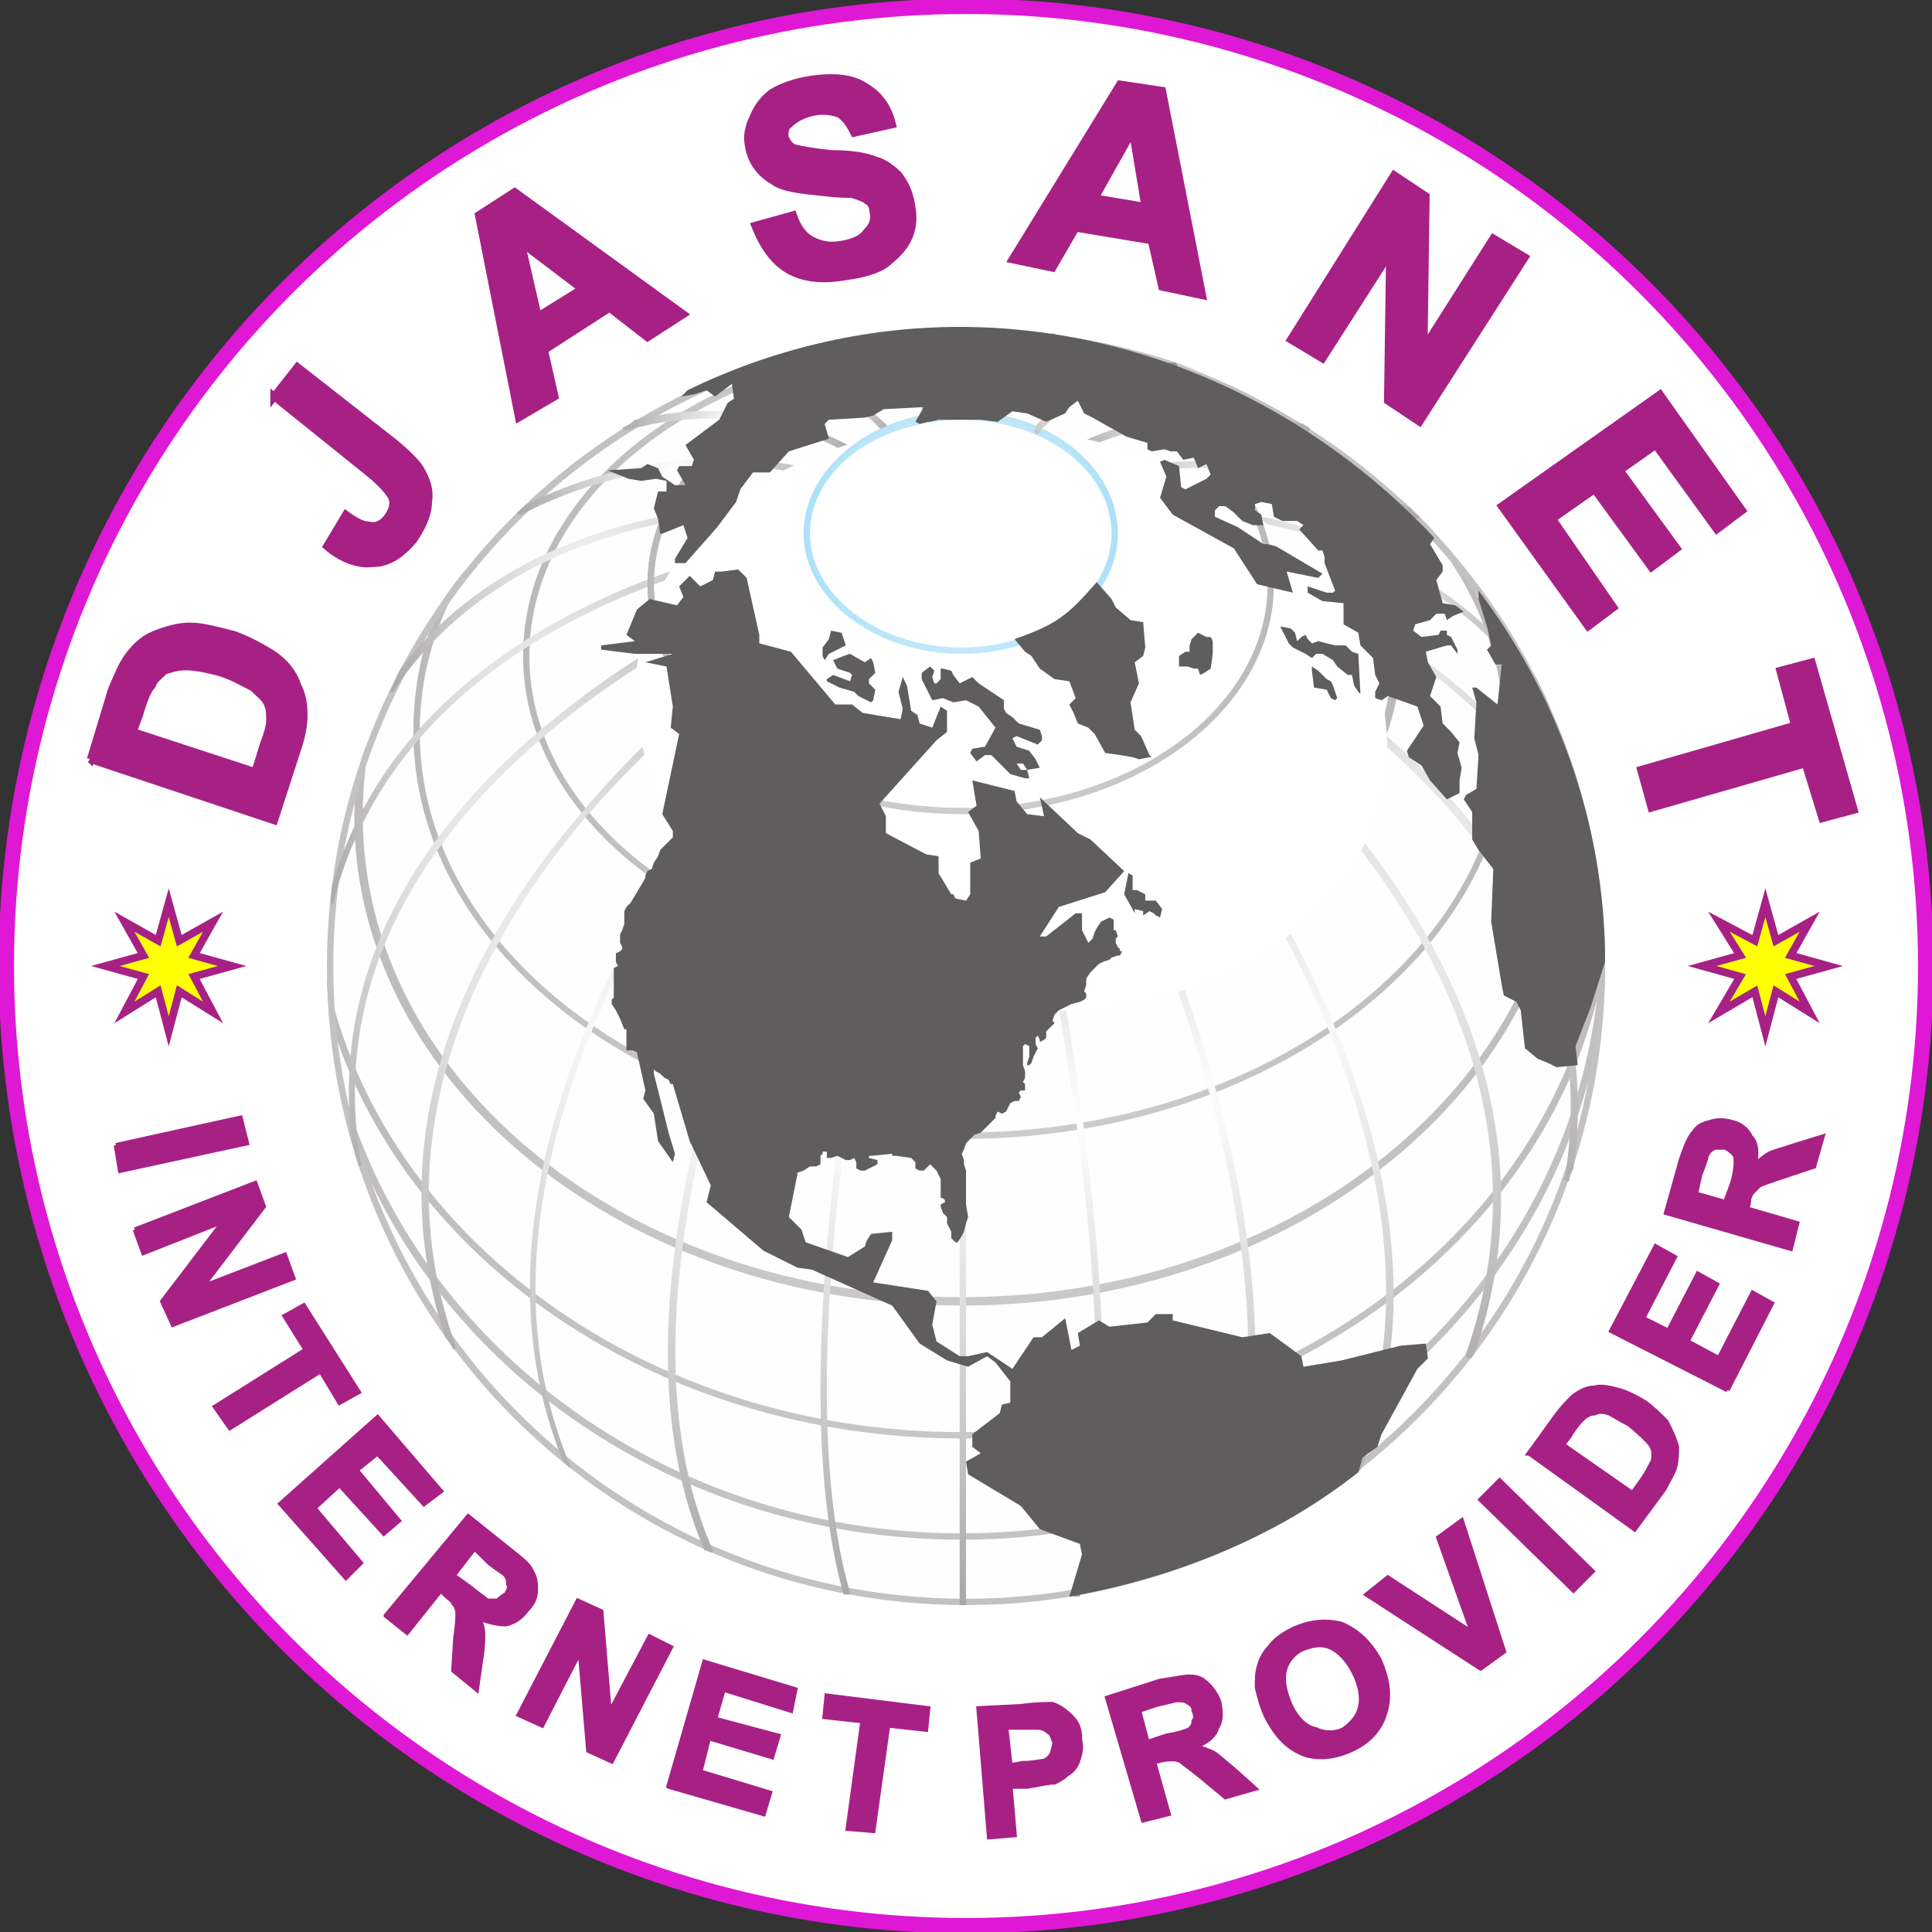 <?xml version="1.0" encoding="UTF-8"?>
<!DOCTYPE svg PUBLIC "-//W3C//DTD SVG 1.1//EN" "http://www.w3.org/Graphics/SVG/1.1/DTD/svg11.dtd">
<!-- Creator: CorelDRAW X7 -->
<svg xmlns="http://www.w3.org/2000/svg" xml:space="preserve" width="30mm" height="30mm" version="1.1" style="shape-rendering:geometricPrecision; text-rendering:geometricPrecision; image-rendering:optimizeQuality; fill-rule:evenodd; clip-rule:evenodd"
viewBox="0 0 916 916"
 xmlns:xlink="http://www.w3.org/1999/xlink">
 <rect x="0" y="0" width="916" height="916" fill="#333333" stroke="none"/>
 <defs>
  <style type="text/css">
   <![CDATA[
    .str2 {stroke:#A72185;stroke-width:2.182}
    .str0 {stroke:#DE18D4;stroke-width:7.273}
    .str3 {stroke:#A72185;stroke-width:3.636}
    .str4 {stroke:#A72185;stroke-width:3.636}
    .str1 {stroke:#A72185;stroke-width:3.636}
    .fil4 {fill:none}
    .fil2 {fill:none;fill-rule:nonzero}
    .fil42 {fill:#5F5D5D}
    .fil5 {fill:#FEFEFE}
    .fil43 {fill:yellow}
    .fil0 {fill:white}
    .fil3 {fill:#A72185;fill-rule:nonzero}
    .fil1 {fill:#A72185;fill-rule:nonzero}
    .fil7 {fill:url(#id0)}
    .fil14 {fill:url(#id1)}
    .fil6 {fill:url(#id2)}
    .fil11 {fill:url(#id3)}
    .fil10 {fill:url(#id4)}
    .fil38 {fill:url(#id5)}
    .fil12 {fill:url(#id6)}
    .fil13 {fill:url(#id7)}
    .fil37 {fill:url(#id8)}
    .fil40 {fill:url(#id9)}
    .fil33 {fill:url(#id10)}
    .fil23 {fill:url(#id11)}
    .fil32 {fill:url(#id12)}
    .fil25 {fill:url(#id13)}
    .fil36 {fill:url(#id14)}
    .fil9 {fill:url(#id15)}
    .fil8 {fill:url(#id16)}
    .fil34 {fill:url(#id17)}
    .fil35 {fill:url(#id18)}
    .fil22 {fill:url(#id19)}
    .fil24 {fill:url(#id20)}
    .fil21 {fill:url(#id21)}
    .fil39 {fill:url(#id22)}
    .fil26 {fill:url(#id23)}
    .fil20 {fill:url(#id24)}
    .fil18 {fill:url(#id25)}
    .fil27 {fill:url(#id26)}
    .fil15 {fill:url(#id27)}
    .fil28 {fill:url(#id28)}
    .fil41 {fill:url(#id29)}
    .fil29 {fill:url(#id30)}
    .fil16 {fill:url(#id31)}
    .fil19 {fill:url(#id32)}
    .fil31 {fill:url(#id33)}
    .fil30 {fill:url(#id34)}
    .fil17 {fill:url(#id35)}
   ]]>
  </style>
  <radialGradient id="id0" gradientUnits="userSpaceOnUse" gradientTransform="matrix(-0.615 1.079 -1.078 -0.615 1035 -44)" cx="455.67" cy="277.055" r="357.326" fx="455.67" fy="277.055">
   <stop offset="0" style="stop-opacity:1; stop-color:white"/>
   <stop offset="1" style="stop-opacity:1; stop-color:#332C2B"/>
  </radialGradient>
  <radialGradient id="id1" gradientUnits="userSpaceOnUse" gradientTransform="matrix(-0.624 1.095 -1.095 -0.625 1017 -88)" xlink:href="#id0" cx="455.677" cy="252.618" r="179.19" fx="455.677" fy="252.618">
  </radialGradient>
  <radialGradient id="id2" gradientUnits="userSpaceOnUse" gradientTransform="matrix(-0.624 1.095 -1.095 -0.625 1017 -88)" cx="455.677" cy="252.618" r="179.19" fx="455.677" fy="252.618">
   <stop offset="0" style="stop-opacity:1; stop-color:white"/>
   <stop offset="1" style="stop-opacity:1; stop-color:#00A2E9"/>
  </radialGradient>
  <radialGradient id="id3" gradientUnits="userSpaceOnUse" gradientTransform="matrix(-0.657 1.151 -1.151 -0.657 1241 167)" xlink:href="#id0" cx="458.07" cy="418.884" r="727.692" fx="458.07" fy="418.884">
  </radialGradient>
  <radialGradient id="id4" gradientUnits="userSpaceOnUse" gradientTransform="matrix(-0.637 1.116 -1.116 -0.637 1178 125)" xlink:href="#id0" cx="455.67" cy="387.072" r="690.105" fx="455.67" fy="387.072">
  </radialGradient>
  <radialGradient id="id5" gradientUnits="userSpaceOnUse" gradientTransform="matrix(-0.652 1.143 -1.142 -0.652 1006 -213)" xlink:href="#id0" cx="472.063" cy="197.743" r="4.873" fx="472.063" fy="197.743">
  </radialGradient>
  <radialGradient id="id6" gradientUnits="userSpaceOnUse" gradientTransform="matrix(-0.684 1.2 -1.2 -0.685 1305 195)" xlink:href="#id0" cx="459.256" cy="442.899" r="724.906" fx="459.256" fy="442.899">
  </radialGradient>
  <radialGradient id="id7" gradientUnits="userSpaceOnUse" gradientTransform="matrix(-0.701 1.229 -1.228 -0.701 1342 217)" xlink:href="#id0" cx="458.048" cy="458.405" r="727.852" fx="458.048" fy="458.405">
  </radialGradient>
  <radialGradient id="id8" gradientUnits="userSpaceOnUse" gradientTransform="matrix(-0.628 1.1 -1.1 -0.628 988 -244)" xlink:href="#id0" cx="486.325" cy="178.514" r="48.394" fx="486.325" fy="178.514">
  </radialGradient>
  <radialGradient id="id9" gradientUnits="userSpaceOnUse" gradientTransform="matrix(-0.495 0.869 -0.869 -0.495 1146 401)" xlink:href="#id0" cx="456.55" cy="533.97" r="546.232" fx="456.55" fy="533.97">
  </radialGradient>
  <radialGradient id="id10" gradientUnits="userSpaceOnUse" gradientTransform="matrix(-0.557 0.976 -0.976 -0.557 1256 -176)" xlink:href="#id0" cx="630.358" cy="281.906" r="250.028" fx="630.358" fy="281.906">
  </radialGradient>
  <radialGradient id="id11" gradientUnits="userSpaceOnUse" gradientTransform="matrix(-0.516 0.903 -0.903 -0.516 711 -12)" xlink:href="#id0" cx="349.827" cy="200.362" r="131.363" fx="349.827" fy="200.362">
  </radialGradient>
  <radialGradient id="id12" gradientUnits="userSpaceOnUse" gradientTransform="matrix(-0.629 1.103 -1.103 -0.63 1430 -147)" xlink:href="#id0" cx="643.668" cy="345.493" r="279.811" fx="643.668" fy="345.493">
  </radialGradient>
  <radialGradient id="id13" gradientUnits="userSpaceOnUse" gradientTransform="matrix(-0.63 1.105 -1.105 -0.63 891 -179)" xlink:href="#id0" cx="425.269" cy="178.761" r="47.805" fx="425.269" fy="178.761">
  </radialGradient>
  <radialGradient id="id14" gradientUnits="userSpaceOnUse" gradientTransform="matrix(-0.555 0.972 -0.972 -0.555 998 -216)" xlink:href="#id0" cx="524.203" cy="188.587" r="81.813" fx="524.203" fy="188.587">
  </radialGradient>
  <radialGradient id="id15" gradientUnits="userSpaceOnUse" gradientTransform="matrix(-0.616 1.08 -1.08 -0.616 1112 70)" xlink:href="#id0" cx="455.67" cy="347.74" r="625.013" fx="455.67" fy="347.74">
  </radialGradient>
  <radialGradient id="id16" gradientUnits="userSpaceOnUse" gradientTransform="matrix(-0.611 1.07 -1.07 -0.611 1066 13)" xlink:href="#id0" cx="455.67" cy="310.794" r="499.693" fx="455.67" fy="310.794">
  </radialGradient>
  <radialGradient id="id17" gradientUnits="userSpaceOnUse" gradientTransform="matrix(-0.514 0.901 -0.901 -0.514 1105 -196)" xlink:href="#id0" cx="595.994" cy="225.242" r="185.83" fx="595.994" fy="225.242">
  </radialGradient>
  <radialGradient id="id18" gradientUnits="userSpaceOnUse" gradientTransform="matrix(-0.514 0.901 -0.901 -0.514 1034 -205)" xlink:href="#id0" cx="563.964" cy="200.376" r="136.629" fx="563.964" fy="200.376">
  </radialGradient>
  <radialGradient id="id19" gradientUnits="userSpaceOnUse" gradientTransform="matrix(-0.515 0.904 -0.903 -0.516 685 50)" xlink:href="#id0" cx="318.983" cy="222.944" r="177.685" fx="318.983" fy="222.944">
  </radialGradient>
  <radialGradient id="id20" gradientUnits="userSpaceOnUse" gradientTransform="matrix(-0.553 0.97 -0.969 -0.553 785 -82)" xlink:href="#id0" cx="387.399" cy="188.936" r="81.806" fx="387.399" fy="188.936">
  </radialGradient>
  <radialGradient id="id21" gradientUnits="userSpaceOnUse" gradientTransform="matrix(-0.552 0.967 -0.967 -0.552 712 157)" xlink:href="#id0" cx="285.018" cy="278.669" r="240.719" fx="285.018" fy="278.669">
  </radialGradient>
  <radialGradient id="id22" gradientUnits="userSpaceOnUse" gradientTransform="matrix(-0.496 0.873 -0.871 -0.496 837 -134)" cx="456.55" cy="177.03" r="51.543" fx="456.55" fy="177.03">
   <stop offset="0" style="stop-opacity:1; stop-color:white"/>
   <stop offset="1" style="stop-opacity:1; stop-color:#64605E"/>
  </radialGradient>
  <radialGradient id="id23" gradientUnits="userSpaceOnUse" gradientTransform="matrix(-0.653 1.144 -1.145 -0.653 953 -176)" xlink:href="#id22" cx="439.524" cy="197.743" r="4.88" fx="439.524" fy="197.743">
  </radialGradient>
  <radialGradient id="id24" gradientUnits="userSpaceOnUse" gradientTransform="matrix(-0.624 1.094 -1.094 -0.624 813 259)" xlink:href="#id0" cx="270.465" cy="341.609" r="273.6" fx="270.465" fy="341.609">
  </radialGradient>
  <radialGradient id="id25" gradientUnits="userSpaceOnUse" gradientTransform="matrix(-0.581 1.019 -1.019 -0.581 923 438)" xlink:href="#id0" cx="286.124" cy="461.416" r="428.477" fx="286.124" fy="461.416">
  </radialGradient>
  <radialGradient id="id26" gradientUnits="userSpaceOnUse" gradientTransform="matrix(-0.505 0.885 -0.885 -0.505 1235 350)" xlink:href="#id0" cx="508.588" cy="531.308" r="542.218" fx="508.588" fy="531.308">
  </radialGradient>
  <radialGradient id="id27" gradientUnits="userSpaceOnUse" gradientTransform="matrix(-0.505 0.885 -0.884 -0.505 1076 442)" xlink:href="#id0" cx="403.007" cy="530.959" r="541.367" fx="403.007" fy="530.959">
  </radialGradient>
  <radialGradient id="id28" gradientUnits="userSpaceOnUse" gradientTransform="matrix(-0.53 0.929 -0.928 -0.53 1346 271)" xlink:href="#id0" cx="564.677" cy="519.635" r="522.508" fx="564.677" fy="519.635">
  </radialGradient>
  <radialGradient id="id29" gradientUnits="userSpaceOnUse" gradientTransform="matrix(-0.555 0.972 -0.972 -0.555 976 -203)" xlink:href="#id0" cx="509.904" cy="188.587" r="81.813" fx="509.904" fy="188.587">
  </radialGradient>
  <radialGradient id="id30" gradientUnits="userSpaceOnUse" gradientTransform="matrix(-0.562 0.985 -0.985 -0.562 1445 173)" xlink:href="#id0" cx="611.696" cy="496.682" r="486.165" fx="611.696" fy="496.682">
  </radialGradient>
  <radialGradient id="id31" gradientUnits="userSpaceOnUse" gradientTransform="matrix(-0.53 0.929 -0.929 -0.53 1013 472)" xlink:href="#id0" cx="346.94" cy="519.265" r="521.621" fx="346.94" fy="519.265">
  </radialGradient>
  <radialGradient id="id32" gradientUnits="userSpaceOnUse" gradientTransform="matrix(-0.658 1.153 -1.153 -0.658 910 379)" xlink:href="#id0" cx="262.909" cy="411.509" r="339.856" fx="262.909" fy="411.509">
  </radialGradient>
  <radialGradient id="id33" gradientUnits="userSpaceOnUse" gradientTransform="matrix(-0.653 1.145 -1.144 -0.653 1549 -58)" xlink:href="#id0" cx="649.559" cy="414.949" r="348.198" fx="649.559" fy="414.949">
  </radialGradient>
  <radialGradient id="id34" gradientUnits="userSpaceOnUse" gradientTransform="matrix(-0.58 1.017 -1.016 -0.58 1460 97)" xlink:href="#id0" cx="625.456" cy="463.765" r="434.193" fx="625.456" fy="463.765">
  </radialGradient>
  <radialGradient id="id35" gradientUnits="userSpaceOnUse" gradientTransform="matrix(-0.562 0.986 -0.986 -0.563 959 476)" xlink:href="#id0" cx="301.492" cy="495.111" r="482.347" fx="301.492" fy="495.111">
  </radialGradient>
 </defs>
 <g id="Layer_x0020_1">
  <g id="_1685936577520">
   <circle class="fil0 str0" cx="458" cy="458" r="455"/>
   <path class="fil1" d="M43 360l10 -33c3,-7 5,-12 8,-16 3,-4 7,-8 12,-10 5,-2 11,-4 17,-4 6,0 13,2 21,4 8,3 13,6 18,9 6,4 10,9 12,15 2,4 3,8 3,14 0,5 -1,10 -3,16l-11 34 -87 -29zm20 -13l58 19 4 -13c2,-5 3,-9 3,-11 0,-3 0,-6 -1,-8 -1,-3 -4,-5 -7,-8 -4,-2 -9,-5 -15,-7 -7,-2 -13,-3 -17,-3 -4,0 -7,1 -10,2 -2,2 -5,4 -6,7 -2,2 -4,7 -6,14l-3 8z"/>
   <path id="1" class="fil1" d="M130 188l11 -14 46 36c6,5 10,9 12,12 3,5 5,10 4,16 0,6 -3,12 -7,18 -6,7 -12,11 -19,11 -7,1 -15,-2 -22,-8l9 -15c4,3 8,5 10,5 4,1 7,0 10,-4 2,-3 3,-6 2,-9 -1,-2 -4,-6 -10,-11l-46 -37z"/>
   <path id="2" class="fil1" d="M324 149l-17 11 -18 -14 -31 20 5 22 -17 10 -19 -96 17 -11 80 58zm-48 -12l-29 -22 8 35 21 -13z"/>
   <path id="3" class="fil1" d="M358 107l18 -5c2,6 5,10 9,12 4,2 8,3 14,2 6,-1 10,-3 12,-6 3,-3 4,-6 3,-10 0,-2 -1,-4 -3,-5 -1,-1 -4,-2 -7,-3 -2,0 -7,0 -15,-1 -10,-1 -18,-2 -22,-5 -7,-4 -11,-10 -12,-17 -1,-4 0,-9 2,-13 2,-5 5,-9 9,-12 5,-3 11,-5 17,-6 12,-2 21,-1 27,3 7,4 11,10 13,18l-18 4c-2,-4 -4,-7 -7,-9 -3,-1 -7,-2 -12,-1 -5,1 -9,3 -12,6 -2,1 -2,4 -2,6 1,2 2,4 4,5 3,1 9,2 18,3 9,0 16,1 21,3 4,1 8,4 11,7 3,4 5,8 6,14 1,5 1,10 -1,15 -2,5 -6,9 -11,13 -4,3 -11,5 -19,6 -11,2 -20,1 -27,-3 -7,-4 -12,-11 -16,-21z"/>
   <path id="4" class="fil1" d="M570 140l-19 -4 -5 -22 -36 -6 -11 19 -19 -4 51 -83 20 3 19 97zm-27 -42l-6 -36 -18 32 24 4z"/>
   <polygon id="5" class="fil1" points="612,161 661,83 676,93 675,165 708,113 723,122 673,200 658,190 659,120 627,170 "/>
   <polygon id="6" class="fil1" points="712,240 787,187 826,242 814,251 785,211 768,223 795,260 783,269 756,232 736,246 765,288 753,297 "/>
   <polygon id="7" class="fil1" points="778,365 851,344 844,318 859,314 879,384 864,388 856,362 783,383 "/>
   <path id="8" class="fil2 str1" d="M43 360l10 -33c3,-7 5,-12 8,-16 3,-4 7,-8 12,-10 5,-2 11,-4 17,-4 6,0 13,2 21,4 8,3 13,6 18,9 6,4 10,9 12,15 2,4 3,8 3,14 0,5 -1,10 -3,16l-11 34 -87 -29zm20 -13l58 19 4 -13c2,-5 3,-9 3,-11 0,-3 0,-6 -1,-8 -1,-3 -4,-5 -7,-8 -4,-2 -9,-5 -15,-7 -7,-2 -13,-3 -17,-3 -4,0 -7,1 -10,2 -2,2 -5,4 -6,7 -2,2 -4,7 -6,14l-3 8z"/>
   <path id="9" class="fil2 str1" d="M130 188l11 -14 46 36c6,5 10,9 12,12 3,5 5,10 4,16 0,6 -3,12 -7,18 -6,7 -12,11 -19,11 -7,1 -15,-2 -22,-8l9 -15c4,3 8,5 10,5 4,1 7,0 10,-4 2,-3 3,-6 2,-9 -1,-2 -4,-6 -10,-11l-46 -37z"/>
   <path id="10" class="fil2 str1" d="M324 149l-17 11 -18 -14 -31 20 5 22 -17 10 -19 -96 17 -11 80 58zm-48 -12l-29 -22 8 35 21 -13z"/>
   <path id="11" class="fil2 str1" d="M358 107l18 -5c2,6 5,10 9,12 4,2 8,3 14,2 6,-1 10,-3 12,-6 3,-3 4,-6 3,-10 0,-2 -1,-4 -3,-5 -1,-1 -4,-2 -7,-3 -2,0 -7,0 -15,-1 -10,-1 -18,-2 -22,-5 -7,-4 -11,-10 -12,-17 -1,-4 0,-9 2,-13 2,-5 5,-9 9,-12 5,-3 11,-5 17,-6 12,-2 21,-1 27,3 7,4 11,10 13,18l-18 4c-2,-4 -4,-7 -7,-9 -3,-1 -7,-2 -12,-1 -5,1 -9,3 -12,6 -2,1 -2,4 -2,6 1,2 2,4 4,5 3,1 9,2 18,3 9,0 16,1 21,3 4,1 8,4 11,7 3,4 5,8 6,14 1,5 1,10 -1,15 -2,5 -6,9 -11,13 -4,3 -11,5 -19,6 -11,2 -20,1 -27,-3 -7,-4 -12,-11 -16,-21z"/>
   <path id="12" class="fil2 str1" d="M570 140l-19 -4 -5 -22 -36 -6 -11 19 -19 -4 51 -83 20 3 19 97zm-27 -42l-6 -36 -18 32 24 4z"/>
   <polygon id="13" class="fil2 str1" points="612,161 661,83 676,93 675,165 708,113 723,122 673,200 658,190 659,120 627,170 "/>
   <polygon id="14" class="fil2 str1" points="712,240 787,187 826,242 814,251 785,211 768,223 795,260 783,269 756,232 736,246 765,288 753,297 "/>
   <polygon id="15" class="fil2 str1" points="778,365 851,344 844,318 859,314 879,384 864,388 856,362 783,383 "/>
   <path class="fil3" d="M55 543l59 -13 3 12 -60 13 -2 -12zm9 40l57 -22 4 11 -29 38 39 -15 4 11 -57 22 -5 -11 29 -38 -38 15 -4 -11zm38 84l43 -27 -10 -16 9 -5 26 41 -9 5 -9 -15 -43 27 -7 -10zm31 46l46 -41 30 35 -8 6 -22 -24 -10 8 20 24 -7 6 -21 -23 -12 11 22 26 -7 7 -31 -35zm50 53l39 -47 20 16c5,4 9,7 10,10 2,3 2,6 2,9 0,4 -2,7 -4,9 -3,4 -6,6 -10,7 -4,0 -9,-1 -13,-3 1,2 2,5 2,8 0,2 0,6 -1,12l-2 14 -11 -9 1 -16c1,-6 1,-10 1,-11 0,-2 -1,-4 -2,-5 0,-1 -2,-2 -4,-4l-2 -2 -16 20 -10 -8zm32 -19l7 5c5,4 8,6 9,7 2,0 3,0 5,0 1,-1 2,-2 4,-3 1,-2 2,-3 1,-5 0,-2 0,-3 -2,-5 0,0 -3,-2 -7,-5l-7 -7 -10 13zm31 66l28 -54 11 5 4 48 19 -36 10 5 -28 54 -11 -5 -4 -47 -18 35 -11 -5zm71 34l17 -59 43 13 -2 10 -32 -10 -4 14 30 8 -3 10 -30 -9 -4 16 33 10 -3 10 -45 -13zm85 20l7 -51 -18 -2 1 -10 48 6 -1 10 -18 -2 -7 50 -12 -1zm67 4l-5 -61 20 -1c7,-1 12,-1 15,-1 3,1 6,3 9,6 3,3 4,6 4,11 1,4 0,7 -1,10 -1,3 -3,5 -5,6 -2,2 -4,3 -6,4 -3,0 -7,1 -13,2l-8 0 2 23 -12 1zm8 -52l2 18 6 -1c5,0 8,-1 10,-1 2,-1 3,-2 4,-4 0,-1 1,-3 1,-5 -1,-2 -1,-4 -3,-5 -1,-1 -3,-2 -5,-2 -1,0 -4,0 -9,0l-6 0zm65 44l-17 -58 25 -8c7,-1 11,-2 14,-2 4,0 6,1 9,4 2,2 4,5 5,8 1,5 1,9 -1,12 -1,4 -5,7 -10,9 3,1 6,2 8,3 2,1 5,4 10,8l10 9 -14 4 -12 -10c-5,-4 -8,-6 -9,-7 -2,-1 -3,-1 -4,-1 -2,0 -4,0 -7,1l-2 0 7 25 -12 3zm2 -37l9 -3c6,-1 9,-2 11,-3 1,-1 2,-2 2,-4 1,-1 1,-3 0,-5 0,-2 -1,-3 -3,-4 -1,-1 -3,-1 -5,-1 -1,0 -4,1 -9,2l-9 3 4 15zm57 -11c-3,-6 -4,-11 -5,-15 0,-4 0,-7 1,-10 1,-4 3,-7 5,-9 2,-3 6,-6 10,-8 8,-4 16,-5 24,-3 7,3 13,8 18,17 4,9 5,17 3,24 -2,8 -7,14 -15,18 -8,4 -16,5 -23,3 -8,-3 -13,-8 -18,-17zm11 -6c3,6 7,10 12,11 4,2 9,2 13,0 4,-3 7,-6 8,-11 1,-4 0,-10 -3,-16 -3,-6 -7,-10 -11,-12 -5,-2 -9,-1 -14,1 -4,2 -7,6 -8,10 -1,5 0,10 3,17zm90 -18l-54 -35 10 -8 40 26 -16 -45 11 -8 20 62 -11 8zm44 -37l-44 -43 9 -9 44 43 -9 9zm-21 -65l13 -18c3,-4 6,-7 8,-9 3,-2 6,-4 10,-4 3,-1 7,0 11,1 4,1 8,3 13,6 4,3 7,6 10,9 2,4 4,8 5,12 0,3 0,6 -1,10 -1,3 -3,6 -5,10l-14 19 -50 -36zm16 -4l33 23 5 -7c2,-3 3,-5 4,-7 1,-1 1,-3 1,-5 0,-2 -1,-4 -3,-6 -2,-2 -5,-5 -9,-8 -4,-2 -7,-4 -9,-5 -3,-1 -5,-1 -7,0 -2,0 -4,1 -6,3 -1,1 -3,3 -6,8l-3 4zm78 -26l-55 -28 21 -40 9 5 -15 29 12 6 14 -27 9 5 -14 27 15 8 16 -31 9 5 -21 41zm30 -67l-59 -17 7 -25c2,-6 4,-11 6,-13 2,-3 4,-4 8,-5 3,-1 6,-1 10,0 4,1 7,3 9,7 3,3 3,8 2,13 3,-2 5,-4 7,-5 2,-1 6,-2 12,-4l13 -4 -4 14 -15 5c-6,2 -9,3 -11,4 -1,1 -2,2 -3,3 -1,1 -2,3 -2,6l-1 2 24 7 -3 12zm-31 -22l3 -8c2,-6 2,-10 2,-11 0,-2 0,-3 -1,-4 -1,-1 -2,-2 -4,-3 -2,0 -4,0 -5,0 -2,1 -3,2 -4,4 0,1 -1,4 -3,9l-2 9 14 4z"/>
   <path id="1" class="fil2 str2" d="M55 543l59 -13 3 12 -60 13 -2 -12zm9 40l57 -22 4 11 -29 38 39 -15 4 11 -57 22 -5 -11 29 -38 -38 15 -4 -11zm38 84l43 -27 -10 -16 9 -5 26 41 -9 5 -9 -15 -43 27 -7 -10zm31 46l46 -41 30 35 -8 6 -22 -24 -10 8 20 24 -7 6 -21 -23 -12 11 22 26 -7 7 -31 -35zm50 53l39 -47 20 16c5,4 9,7 10,10 2,3 2,6 2,9 0,4 -2,7 -4,9 -3,4 -6,6 -10,7 -4,0 -9,-1 -13,-3 1,2 2,5 2,8 0,2 0,6 -1,12l-2 14 -11 -9 1 -16c1,-6 1,-10 1,-11 0,-2 -1,-4 -2,-5 0,-1 -2,-2 -4,-4l-2 -2 -16 20 -10 -8zm32 -19l7 5c5,4 8,6 9,7 2,0 3,0 5,0 1,-1 2,-2 4,-3 1,-2 2,-3 1,-5 0,-2 0,-3 -2,-5 0,0 -3,-2 -7,-5l-7 -7 -10 13zm31 66l28 -54 11 5 4 48 19 -36 10 5 -28 54 -11 -5 -4 -47 -18 35 -11 -5zm71 34l17 -59 43 13 -2 10 -32 -10 -4 14 30 8 -3 10 -30 -9 -4 16 33 10 -3 10 -45 -13zm85 20l7 -51 -18 -2 1 -10 48 6 -1 10 -18 -2 -7 50 -12 -1zm67 4l-5 -61 20 -1c7,-1 12,-1 15,-1 3,1 6,3 9,6 3,3 4,6 4,11 1,4 0,7 -1,10 -1,3 -3,5 -5,6 -2,2 -4,3 -6,4 -3,0 -7,1 -13,2l-8 0 2 23 -12 1zm8 -52l2 18 6 -1c5,0 8,-1 10,-1 2,-1 3,-2 4,-4 0,-1 1,-3 1,-5 -1,-2 -1,-4 -3,-5 -1,-1 -3,-2 -5,-2 -1,0 -4,0 -9,0l-6 0zm65 44l-17 -58 25 -8c7,-1 11,-2 14,-2 4,0 6,1 9,4 2,2 4,5 5,8 1,5 1,9 -1,12 -1,4 -5,7 -10,9 3,1 6,2 8,3 2,1 5,4 10,8l10 9 -14 4 -12 -10c-5,-4 -8,-6 -9,-7 -2,-1 -3,-1 -4,-1 -2,0 -4,0 -7,1l-2 0 7 25 -12 3zm2 -37l9 -3c6,-1 9,-2 11,-3 1,-1 2,-2 2,-4 1,-1 1,-3 0,-5 0,-2 -1,-3 -3,-4 -1,-1 -3,-1 -5,-1 -1,0 -4,1 -9,2l-9 3 4 15zm57 -11c-3,-6 -4,-11 -5,-15 0,-4 0,-7 1,-10 1,-4 3,-7 5,-9 2,-3 6,-6 10,-8 8,-4 16,-5 24,-3 7,3 13,8 18,17 4,9 5,17 3,24 -2,8 -7,14 -15,18 -8,4 -16,5 -23,3 -8,-3 -13,-8 -18,-17zm11 -6c3,6 7,10 12,11 4,2 9,2 13,0 4,-3 7,-6 8,-11 1,-4 0,-10 -3,-16 -3,-6 -7,-10 -11,-12 -5,-2 -9,-1 -14,1 -4,2 -7,6 -8,10 -1,5 0,10 3,17zm90 -18l-54 -35 10 -8 40 26 -16 -45 11 -8 20 62 -11 8zm44 -37l-44 -43 9 -9 44 43 -9 9zm-21 -65l13 -18c3,-4 6,-7 8,-9 3,-2 6,-4 10,-4 3,-1 7,0 11,1 4,1 8,3 13,6 4,3 7,6 10,9 2,4 4,8 5,12 0,3 0,6 -1,10 -1,3 -3,6 -5,10l-14 19 -50 -36zm16 -4l33 23 5 -7c2,-3 3,-5 4,-7 1,-1 1,-3 1,-5 0,-2 -1,-4 -3,-6 -2,-2 -5,-5 -9,-8 -4,-2 -7,-4 -9,-5 -3,-1 -5,-1 -7,0 -2,0 -4,1 -6,3 -1,1 -3,3 -6,8l-3 4zm78 -26l-55 -28 21 -40 9 5 -15 29 12 6 14 -27 9 5 -14 27 15 8 16 -31 9 5 -21 41zm30 -67l-59 -17 7 -25c2,-6 4,-11 6,-13 2,-3 4,-4 8,-5 3,-1 6,-1 10,0 4,1 7,3 9,7 3,3 3,8 2,13 3,-2 5,-4 7,-5 2,-1 6,-2 12,-4l13 -4 -4 14 -15 5c-6,2 -9,3 -11,4 -1,1 -2,2 -3,3 -1,1 -2,3 -2,6l-1 2 24 7 -3 12zm-31 -22l3 -8c2,-6 2,-10 2,-11 0,-2 0,-3 -1,-4 -1,-1 -2,-2 -4,-3 -2,0 -4,0 -5,0 -2,1 -3,2 -4,4 0,1 -1,4 -3,9l-2 9 14 4z"/>
   <circle class="fil4" cx="458" cy="458" r="333"/>
   <path class="fil5" d="M155 443c-8,167 121,309 288,318 167,8 309,-120 318,-287 8,-168 -120,-310 -287,-319 -168,-8 -310,121 -319,288z"/>
   <path class="fil4" d="M303 309c-13,75 55,150 152,167 98,17 188,-29 201,-104 13,-74 -55,-149 -152,-166 -98,-18 -188,29 -201,103z"/>
   <path class="fil6" d="M381 253c0,31 34,57 75,57 41,0 74,-26 74,-57 0,-32 -33,-58 -74,-58 -41,0 -75,26 -75,58zm3 0c0,-30 32,-54 72,-54 39,0 71,24 71,54 0,29 -32,54 -71,54 -40,0 -72,-25 -72,-54z"/>
   <path class="fil7" d="M307 277c0,60 67,109 149,109 82,0 148,-49 148,-109 0,-60 -66,-109 -148,-109 -82,0 -149,49 -149,109zm3 0c0,-58 65,-106 146,-106 80,0 145,48 145,106 0,59 -65,106 -145,106 -81,0 -146,-47 -146,-106z"/>
   <path class="fil8" d="M248 311c0,82 93,149 208,149 114,0 208,-67 208,-149 0,-83 -94,-150 -208,-150 -115,0 -208,67 -208,150zm3 0c0,-81 92,-147 205,-147 113,0 204,66 204,147 0,81 -91,146 -204,146 -113,0 -205,-65 -205,-146z"/>
   <path class="fil9" d="M196 347c0,106 116,193 260,193 143,0 260,-87 260,-193 0,-30 -10,-58 -26,-83 -9,-11 -18,-21 -29,-30 33,32 52,71 52,113 0,105 -116,190 -257,190 -142,0 -257,-85 -257,-190 0,-28 8,-54 23,-78 -5,5 -9,11 -13,17 -9,19 -13,40 -13,61zm170 -177c29,-9 60,-14 92,-14 50,0 96,11 138,33 -41,-20 -89,-31 -140,-31 -32,0 -62,4 -90,12z"/>
   <path class="fil10" d="M168 387c0,128 129,232 288,232 158,0 287,-104 287,-232 0,-16 -2,-31 -6,-46 -3,-8 -6,-15 -10,-22 8,21 13,44 13,68 0,126 -128,228 -284,228 -157,0 -284,-102 -284,-228 0,-13 1,-26 4,-38 -3,5 -5,11 -6,17 -1,7 -2,14 -2,21zm203 -219c28,-8 57,-12 87,-12 42,0 83,8 119,24 -37,-14 -78,-22 -121,-22 -30,0 -58,4 -85,10z"/>
   <path class="fil11" d="M156 481c33,115 155,201 300,201 155,0 283,-98 305,-226 0,-6 0,-13 -1,-20 -11,136 -143,243 -304,243 -150,0 -275,-93 -301,-215 0,6 1,11 1,17zm218 -314c27,-7 55,-11 84,-11 39,0 77,7 111,20 -35,-12 -73,-18 -113,-18 -29,0 -56,3 -82,9z"/>
   <path class="fil12" d="M165 534c40,114 155,196 291,196 156,0 286,-111 304,-253 1,-6 1,-12 1,-19 0,-13 -1,-27 -3,-40 1,8 1,16 1,24 0,157 -136,285 -303,285 -148,0 -271,-99 -298,-230 1,12 4,25 7,37zm178 -356c35,-14 74,-22 115,-22 71,0 136,24 187,65 -52,-40 -118,-63 -189,-63 -40,0 -78,7 -113,20z"/>
   <path class="fil13" d="M155 458c0,-167 136,-302 303,-302 167,0 303,135 303,302 0,168 -136,303 -303,303 -167,0 -303,-135 -303,-303zm3 0c0,-165 135,-299 300,-299 165,0 300,134 300,299 0,166 -135,300 -300,300 -165,0 -300,-134 -300,-300z"/>
   <path class="fil14" d="M381 253c0,31 34,57 75,57 41,0 74,-26 74,-57 0,-32 -33,-58 -74,-58 -41,0 -75,26 -75,58zm3 0c0,-30 32,-54 72,-54 39,0 71,24 71,54 0,29 -32,54 -71,54 -40,0 -72,-25 -72,-54z"/>
   <path class="fil15" d="M443 307c-1,3 -83,310 -43,449 1,0 2,0 3,0 0,0 0,0 0,-1 -40,-138 42,-444 43,-447 0,-1 0,-2 -1,-2 -1,0 -2,0 -2,1z"/>
   <path class="fil16" d="M426 303c-2,3 -161,272 -92,432 1,0 2,1 4,1 0,0 0,-1 0,-1 -70,-158 89,-428 90,-430 1,-1 1,-2 0,-3 -1,0 -2,0 -2,1z"/>
   <path class="fil17" d="M406 295c-2,2 -213,216 -139,398 1,1 2,2 3,3 0,-1 1,-1 0,-2 -75,-180 136,-395 138,-397 1,0 1,-1 0,-2 0,-1 -1,-1 -2,0z"/>
   <path class="fil18" d="M393 283c0,1 -64,39 -117,102 -49,57 -99,146 -65,249 2,2 3,4 4,6 1,-1 1,-1 1,-2 -37,-104 14,-194 62,-251 54,-62 116,-100 117,-101 1,0 1,-1 0,-2 0,-1 -1,-1 -2,-1z"/>
   <path class="fil19" d="M385 270c-1,0 -63,23 -120,69 -52,41 -110,110 -98,203 1,4 2,7 3,11 1,0 2,-1 1,-2 -31,-186 212,-277 215,-278 1,0 1,-1 1,-2 0,-1 -1,-1 -2,-1z"/>
   <path class="fil20" d="M383 254c-2,1 -183,24 -225,164 -1,3 -1,7 -1,11 0,0 1,-1 1,-1 37,-146 223,-170 225,-170 1,0 1,-1 1,-2 0,-1 -1,-2 -1,-2z"/>
   <path class="fil21" d="M185 328c1,0 2,0 2,-1 63,-94 195,-85 196,-85 1,0 2,-1 2,-1 0,-1 0,-2 -1,-2 -2,0 -128,-9 -194,78 -2,3 -3,7 -5,11z"/>
   <path class="fil22" d="M245 243c1,1 1,1 2,1 76,-39 142,-17 143,-17l1 0c1,1 2,0 2,0 0,-1 0,-2 -1,-3l-1 0c-1,0 -66,-22 -141,15 -2,1 -3,3 -5,4z"/>
   <path class="fil23" d="M295 203c1,1 1,1 2,1 61,-17 103,10 103,10 0,0 2,1 2,1 1,1 2,1 2,0 1,-1 1,-2 0,-2l-2 -2c-1,0 -41,-26 -101,-12 -2,2 -4,3 -6,4z"/>
   <path class="fil24" d="M353 174c0,1 1,2 2,2 37,-1 62,27 62,27 0,0 2,2 2,2 0,1 1,1 2,0 1,0 1,-1 0,-2l-1 -2c-1,0 -25,-28 -61,-29 -2,1 -4,2 -6,2z"/>
   <path class="fil25" d="M410 159c0,1 0,2 1,2 20,10 27,36 27,36 0,1 1,2 2,2 0,-1 1,-1 1,-2 -1,-1 -7,-27 -28,-38 -1,0 -2,0 -3,0z"/>
   <path class="fil26" d="M439 196c-1,0 -1,1 -1,2l0 1c0,1 1,1 2,1 1,-1 1,-1 1,-2l0 -1c0,-1 -1,-1 -2,-1z"/>
   <path class="fil27" d="M467 306c-1,0 -2,1 -1,2 0,3 83,309 43,447 0,1 0,1 0,2 1,0 2,0 3,0 0,-1 0,-1 0,-1 40,-139 -42,-446 -43,-449 0,-1 -1,-1 -2,-1z"/>
   <path class="fil28" d="M484 302c-1,1 -1,2 -1,3 2,2 161,272 91,430 0,1 0,2 1,2 1,0 1,0 2,-1 71,-159 -89,-430 -91,-433 0,-1 -1,-1 -2,-1z"/>
   <path class="fil29" d="M503 295c0,1 0,2 0,2 3,2 213,218 138,400 0,1 0,2 1,2 1,-1 2,-1 3,-2 74,-183 -137,-400 -139,-402 -1,-1 -2,-1 -3,0z"/>
   <path class="fil30" d="M516 284c0,1 0,2 1,2 0,1 63,39 116,102 49,58 99,149 62,254 0,1 1,2 1,2 1,0 1,0 1,0 1,0 1,-1 2,-2 37,-106 -14,-198 -63,-256 -54,-63 -117,-102 -118,-103 0,0 -1,0 -2,1z"/>
   <path class="fil31" d="M525 271c-1,1 0,2 1,2 2,1 247,95 216,285 -1,1 0,2 1,2 0,0 0,0 1,0 0,-2 1,-4 2,-6 14,-99 -45,-170 -98,-213 -58,-47 -121,-71 -121,-71 -1,0 -2,0 -2,1z"/>
   <path class="fil32" d="M527 256c0,1 1,2 2,2 2,0 191,25 228,177 1,1 2,2 2,1 1,0 1,0 1,0 0,-2 0,-4 0,-5 -41,-151 -229,-176 -231,-177 -1,0 -2,1 -2,2z"/>
   <path class="fil33" d="M528 239c-1,0 -2,1 -2,2 0,1 1,1 2,1 2,0 138,-10 204,92 0,1 1,1 2,1 0,0 0,-1 0,-1 -1,-2 -2,-4 -3,-6 -67,-99 -202,-89 -203,-89z"/>
   <path class="fil34" d="M521 224c0,0 -1,0 -1,0 -1,1 -2,2 -1,3 0,0 1,1 2,0l1 0c0,0 73,-20 149,19 1,0 2,0 2,-1 -1,-1 -3,-2 -4,-4 -76,-37 -148,-17 -148,-17z"/>
   <path class="fil35" d="M510 211c0,0 -2,2 -2,2 -1,0 -1,1 -1,2 1,1 2,1 3,0l2 -1c0,0 46,-26 107,-9 1,0 2,-1 2,-1 0,-1 0,-1 0,-1 -1,-1 -2,-1 -3,-2 -62,-16 -108,10 -108,10z"/>
   <path class="fil36" d="M492 201c0,0 -1,2 -1,2 -1,1 -1,2 0,2 0,1 1,1 2,0l1 -2c1,0 26,-28 63,-27 0,0 1,-1 1,-2 0,-1 0,-2 -1,-2 -39,-1 -65,29 -65,29z"/>
   <path class="fil37" d="M499 158c-22,11 -28,38 -28,39 0,1 0,1 1,2 1,0 2,-1 2,-2 0,0 6,-26 27,-36 1,0 1,-1 1,-2 0,0 0,0 -1,0 0,0 -1,-1 -2,-1z"/>
   <path class="fil38" d="M471 197l-1 1c0,1 1,1 1,2 1,0 2,0 2,-1l1 -1c0,-1 0,-2 -1,-2 -1,0 -2,0 -2,1z"/>
   <path class="fil39" d="M455 156l0 41c0,1 1,1 2,1 0,0 1,0 1,-1l0 -41c0,0 0,0 0,0 0,0 0,0 0,0 -1,0 -2,0 -3,0z"/>
   <path class="fil40" d="M455 308l0 453c0,0 0,0 0,0 1,0 2,0 3,0 0,0 0,0 0,0 0,0 0,0 0,0l0 -453c0,-1 -1,-1 -1,-1 -1,0 -2,0 -2,1z"/>
   <path class="fil0" d="M303 309c-13,75 55,150 152,167 98,17 188,-29 201,-104 13,-74 -55,-149 -152,-166 -98,-18 -188,29 -201,103z"/>
   <path class="fil6" d="M381 253c0,31 34,57 75,57 41,0 74,-26 74,-57 0,-32 -33,-58 -74,-58 -41,0 -75,26 -75,58zm3 0c0,-30 32,-54 72,-54 39,0 71,24 71,54 0,29 -32,54 -71,54 -40,0 -72,-25 -72,-54z"/>
   <path class="fil7" d="M307 277c0,60 67,109 149,109 82,0 148,-49 148,-109 0,-60 -66,-109 -148,-109 -82,0 -149,49 -149,109zm3 0c0,-58 65,-106 146,-106 80,0 145,48 145,106 0,59 -65,106 -145,106 -81,0 -146,-47 -146,-106z"/>
   <path class="fil8" d="M248 311c0,82 93,149 208,149 114,0 208,-67 208,-149 0,-83 -94,-150 -208,-150 -115,0 -208,67 -208,150zm3 0c0,-81 92,-147 205,-147 113,0 204,66 204,147 0,81 -91,146 -204,146 -113,0 -205,-65 -205,-146z"/>
   <path class="fil9" d="M196 347c0,106 116,193 260,193 143,0 260,-87 260,-193 0,-30 -10,-58 -26,-83 -9,-11 -18,-21 -29,-30 33,32 52,71 52,113 0,105 -116,190 -257,190 -142,0 -257,-85 -257,-190 0,-28 8,-54 23,-78 -5,5 -9,11 -13,17 -9,19 -13,40 -13,61zm170 -177c29,-9 60,-14 92,-14 50,0 96,11 138,33 -41,-20 -89,-31 -140,-31 -32,0 -62,4 -90,12z"/>
   <path class="fil10" d="M168 387c0,128 129,232 288,232 158,0 287,-104 287,-232 0,-16 -2,-31 -6,-46 -3,-8 -6,-15 -10,-22 8,21 13,44 13,68 0,126 -128,228 -284,228 -157,0 -284,-102 -284,-228 0,-13 1,-26 4,-38 -3,5 -5,11 -6,17 -1,7 -2,14 -2,21zm203 -219c28,-8 57,-12 87,-12 42,0 83,8 119,24 -37,-14 -78,-22 -121,-22 -30,0 -58,4 -85,10z"/>
   <path class="fil11" d="M156 481c33,115 155,201 300,201 155,0 283,-98 305,-226 0,-6 0,-13 -1,-20 -11,136 -143,243 -304,243 -150,0 -275,-93 -301,-215 0,6 1,11 1,17zm218 -314c27,-7 55,-11 84,-11 39,0 77,7 111,20 -35,-12 -73,-18 -113,-18 -29,0 -56,3 -82,9z"/>
   <path class="fil12" d="M165 534c40,114 155,196 291,196 156,0 286,-111 304,-253 1,-6 1,-12 1,-19 0,-13 -1,-27 -3,-40 1,8 1,16 1,24 0,157 -136,285 -303,285 -148,0 -271,-99 -298,-230 1,12 4,25 7,37zm178 -356c35,-14 74,-22 115,-22 71,0 136,24 187,65 -52,-40 -118,-63 -189,-63 -40,0 -78,7 -113,20z"/>
   <path class="fil13" d="M155 458c0,-167 136,-302 303,-302 167,0 303,135 303,302 0,168 -136,303 -303,303 -167,0 -303,-135 -303,-303zm3 0c0,-165 135,-299 300,-299 165,0 300,134 300,299 0,166 -135,300 -300,300 -165,0 -300,-134 -300,-300z"/>
   <path class="fil14" d="M381 253c0,31 34,57 75,57 41,0 74,-26 74,-57 0,-32 -33,-58 -74,-58 -41,0 -75,26 -75,58zm3 0c0,-30 32,-54 72,-54 39,0 71,24 71,54 0,29 -32,54 -71,54 -40,0 -72,-25 -72,-54z"/>
   <path class="fil15" d="M443 307c-1,3 -83,310 -43,449 1,0 2,0 3,0 0,0 0,0 0,-1 -40,-138 42,-444 43,-447 0,-1 0,-2 -1,-2 -1,0 -2,0 -2,1z"/>
   <path class="fil16" d="M426 303c-2,3 -161,272 -92,432 1,0 2,1 4,1 0,0 0,-1 0,-1 -70,-158 89,-428 90,-430 1,-1 1,-2 0,-3 -1,0 -2,0 -2,1z"/>
   <path class="fil17" d="M406 295c-2,2 -213,216 -139,398 1,1 2,2 3,3 0,-1 1,-1 0,-2 -75,-180 136,-395 138,-397 1,0 1,-1 0,-2 0,-1 -1,-1 -2,0z"/>
   <path class="fil18" d="M393 283c0,1 -64,39 -117,102 -49,57 -99,146 -65,249 2,2 3,4 4,6 1,-1 1,-1 1,-2 -37,-104 14,-194 62,-251 54,-62 116,-100 117,-101 1,0 1,-1 0,-2 0,-1 -1,-1 -2,-1z"/>
   <path class="fil19" d="M385 270c-1,0 -63,23 -120,69 -52,41 -110,110 -98,203 1,4 2,7 3,11 1,0 2,-1 1,-2 -31,-186 212,-277 215,-278 1,0 1,-1 1,-2 0,-1 -1,-1 -2,-1z"/>
   <path class="fil20" d="M383 254c-2,1 -183,24 -225,164 -1,3 -1,7 -1,11 0,0 1,-1 1,-1 37,-146 223,-170 225,-170 1,0 1,-1 1,-2 0,-1 -1,-2 -1,-2z"/>
   <path class="fil21" d="M185 328c1,0 2,0 2,-1 63,-94 195,-85 196,-85 1,0 2,-1 2,-1 0,-1 0,-2 -1,-2 -2,0 -128,-9 -194,78 -2,3 -3,7 -5,11z"/>
   <path class="fil22" d="M245 243c1,1 1,1 2,1 76,-39 142,-17 143,-17l1 0c1,1 2,0 2,0 0,-1 0,-2 -1,-3l-1 0c-1,0 -66,-22 -141,15 -2,1 -3,3 -5,4z"/>
   <path class="fil23" d="M295 203c1,1 1,1 2,1 61,-17 103,10 103,10 0,0 2,1 2,1 1,1 2,1 2,0 1,-1 1,-2 0,-2l-2 -2c-1,0 -41,-26 -101,-12 -2,2 -4,3 -6,4z"/>
   <path class="fil24" d="M353 174c0,1 1,2 2,2 37,-1 62,27 62,27 0,0 2,2 2,2 0,1 1,1 2,0 1,0 1,-1 0,-2l-1 -2c-1,0 -25,-28 -61,-29 -2,1 -4,2 -6,2z"/>
   <path class="fil25" d="M410 159c0,1 0,2 1,2 20,10 27,36 27,36 0,1 1,2 2,2 0,-1 1,-1 1,-2 -1,-1 -7,-27 -28,-38 -1,0 -2,0 -3,0z"/>
   <path class="fil26" d="M439 196c-1,0 -1,1 -1,2l0 1c0,1 1,1 2,1 1,-1 1,-1 1,-2l0 -1c0,-1 -1,-1 -2,-1z"/>
   <path class="fil27" d="M467 306c-1,0 -2,1 -1,2 0,3 83,309 43,447 0,1 0,1 0,2 1,0 2,0 3,0 0,-1 0,-1 0,-1 40,-139 -42,-446 -43,-449 0,-1 -1,-1 -2,-1z"/>
   <path class="fil28" d="M484 302c-1,1 -1,2 -1,3 2,2 161,272 91,430 0,1 0,2 1,2 1,0 1,0 2,-1 71,-159 -89,-430 -91,-433 0,-1 -1,-1 -2,-1z"/>
   <path class="fil29" d="M503 295c0,1 0,2 0,2 3,2 213,218 138,400 0,1 0,2 1,2 1,-1 2,-1 3,-2 74,-183 -137,-400 -139,-402 -1,-1 -2,-1 -3,0z"/>
   <path class="fil30" d="M516 284c0,1 0,2 1,2 0,1 63,39 116,102 49,58 99,149 62,254 0,1 1,2 1,2 1,0 1,0 1,0 1,0 1,-1 2,-2 37,-106 -14,-198 -63,-256 -54,-63 -117,-102 -118,-103 0,0 -1,0 -2,1z"/>
   <path class="fil31" d="M525 271c-1,1 0,2 1,2 2,1 247,95 216,285 -1,1 0,2 1,2 0,0 0,0 1,0 0,-2 1,-4 2,-6 14,-99 -45,-170 -98,-213 -58,-47 -121,-71 -121,-71 -1,0 -2,0 -2,1z"/>
   <path class="fil32" d="M527 256c0,1 1,2 2,2 2,0 191,25 228,177 1,1 2,2 2,1 1,0 1,0 1,0 0,-2 0,-4 0,-5 -41,-151 -229,-176 -231,-177 -1,0 -2,1 -2,2z"/>
   <path class="fil33" d="M528 239c-1,0 -2,1 -2,2 0,1 1,1 2,1 2,0 138,-10 204,92 0,1 1,1 2,1 0,0 0,-1 0,-1 -1,-2 -2,-4 -3,-6 -67,-99 -202,-89 -203,-89z"/>
   <path class="fil34" d="M521 224c0,0 -1,0 -1,0 -1,1 -2,2 -1,3 0,0 1,1 2,0l1 0c0,0 73,-20 149,19 1,0 2,0 2,-1 -1,-1 -3,-2 -4,-4 -76,-37 -148,-17 -148,-17z"/>
   <path class="fil35" d="M510 211c0,0 -2,2 -2,2 -1,0 -1,1 -1,2 1,1 2,1 3,0l2 -1c0,0 46,-26 107,-9 1,0 2,-1 2,-1 0,-1 0,-1 0,-1 -1,-1 -2,-1 -3,-2 -62,-16 -108,10 -108,10z"/>
   <path class="fil41" d="M492 201c0,0 -1,2 -1,2 -1,1 -1,2 0,2 0,1 1,1 2,0l1 -2c1,0 26,-28 63,-27 0,0 1,-1 1,-2 0,-1 0,-2 -1,-2 -39,-1 -65,29 -65,29z"/>
   <path class="fil37" d="M499 158c-22,11 -28,38 -28,39 0,1 0,1 1,2 1,0 2,-1 2,-2 0,0 6,-26 27,-36 1,0 1,-1 1,-2 0,0 0,0 -1,0 0,0 -1,-1 -2,-1z"/>
   <path class="fil38" d="M471 197l-1 1c0,1 1,1 1,2 1,0 2,0 2,-1l1 -1c0,-1 0,-2 -1,-2 -1,0 -2,0 -2,1z"/>
   <path class="fil39" d="M455 156l0 41c0,1 1,1 2,1 0,0 1,0 1,-1l0 -41c0,0 0,0 0,0 0,0 0,0 0,0 -1,0 -2,0 -3,0z"/>
   <path class="fil40" d="M455 308l0 453c0,0 0,0 0,0 1,0 2,0 3,0 0,0 0,0 0,0 0,0 0,0 0,0l0 -453c0,-1 -1,-1 -1,-1 -1,0 -2,0 -2,1z"/>
   <path class="fil42" d="M680 255l-2 3 6 10 0 3 -3 4 3 11 6 1 4 3 -5 2 -3 2 -1 -3 -4 0 -3 3 -7 2 -1 3 4 3 8 -1 1 -2 3 0 0 2 2 1 3 6 0 2 -3 -4 -2 0 -10 3 1 5 4 7 -3 9 5 5 1 8 4 4 4 5 -1 5 2 7 -1 6 0 6 -6 3 -8 -9 -4 -7 -6 -4 -1 -3 8 -12 -3 -9 -14 -5 -3 2 -3 -1 0 -3 2 -4 -2 -4 -1 -8 -6 -6 -1 -6 -7 -4 0 -10 -10 -1 -7 -4 0 -3 9 3 3 0 1 -1 -5 -13 0 -3 -1 -3 -2 0 -9 -10 2 -2 -3 -2 -7 0 -4 -2 -1 -6 -5 -1 -3 1 0 3 3 2 1 5 -5 0 -5 -2 -4 -4 -4 -3 -3 0 -2 2 0 3 11 5 12 8 2 0 4 1 22 13 -2 2 -15 -3 3 10 -17 -4 -11 -17 -29 -16 -6 -8 3 -10 -3 -7 2 -1 7 3 1 10 2 1 10 -5 2 -2 -2 -5 -4 2 -2 -5 -5 1 -3 -4 -3 0 -3 -1 -6 1 -2 -1 0 -3 -10 -3 -16 -9 -4 -2 -3 -6 -4 3 -2 3 -9 4 -9 -4 -7 -1 -7 5 -8 -1c-3,0 -5,0 -8,0l-7 0 -4 0c-2,0 -4,1 -6,1l-4 1 -2 -1 4 -7 -19 1 -5 3 -4 1 -17 1 -2 2 2 7 -19 6 -9 10 -8 0 -6 8 -2 6 -9 12 -15 17 -5 0 0 -2 6 -10 -2 -6 -10 4 -1 0 -1 -7 -2 -5 2 -8 4 0 0 -5 -5 -1 -7 1 -6 -1 -10 -4 16 -1 3 -2 5 2 2 4 6 4 5 0 -4 -7 1 -2 6 0 1 -3 -4 -7 16 -12 4 -8 3 -2 -1 -7 -8 6 -4 -3 -6 2 -6 1 3 -3c39,-19 83,-30 129,-30 87,0 168,39 225,100zm81 201l-7 22 -7 18 1 9 -10 1 -4 -2 -5 -2 -6 -5 -2 -18 -2 -4 -6 -3 -1 -5 -5 -30 1 -25 -7 -9 -3 -5 0 -13 -4 -6 1 -2 5 -3 1 -16 -2 -8 1 -17 -2 -7 2 0 10 8 2 -19 -3 0 -4 -7 2 -2 -2 -9 -4 -13 0 -4c37,49 60,110 60,176zm-280 -153l5 6 3 2 4 6 7 5 7 1 3 8 -3 3 2 4 2 5 5 2 3 3 5 9 7 1 6 1 3 1 5 -1 1 0 -1 -1 -4 -9 -3 -3 -2 -13 4 -9 -2 -10 4 -3 1 -4 -1 -12 -6 -1 -7 -6 -2 -4 -7 -8c-14,16 -19,20 -39,27zm160 17l1 5 2 3 1 1 -1 -19 -3 -1 -3 -3 -5 0 -8 -2 -3 1 -2 -2 -1 -2 -2 1 -2 2 -1 -4 -2 -2 -5 -1 1 2 3 6 2 2 6 3 3 2 2 -2 3 0 5 3 2 3 5 4 2 0zm-10 3l-2 -1 -4 -4 -3 -2 0 2 1 8 6 1 2 4 2 1 1 -1 -2 -6 -1 -2zm-72 -12l0 5 4 0 3 1 2 0 1 3 2 -1 3 -2 1 -7 0 -6 -1 -2 -2 0 -4 -2 -3 3 -1 3 0 3 -2 0 -3 2zm-145 3l-1 -2 -3 2 -7 -4 -3 1 -5 2 2 4 6 2 1 1 -1 3 -8 -3 -3 2 0 1 6 3 7 2 2 2 6 3 1 -1 1 -5 -3 -3 0 -2 3 -3 -1 -5zm-20 -15l-1 4 -3 4 0 4 1 2 2 -3 8 -4 -2 -6 -5 -1zm149 125l-4 -2 -2 0 0 -7 -2 -1 -2 10 5 9 0 -2 4 1 0 2 3 -2 2 1 1 1 2 1 1 -4 -3 -4 -5 0 0 -3zm-106 -102l5 10 5 -1 5 2 6 -1 6 3 8 10 -5 9 -6 1 -1 2 3 4 4 -3 3 0 9 9 7 2 2 0 -1 -4 -3 0 -2 -3 3 0 2 3 6 -1 -2 -4 -3 -4 -6 -2 -2 -4 2 -1 10 4 2 -2 0 -2 -1 -3 -10 -3 -3 -3 -3 -2 -1 -2 0 -4 -12 -8 -3 -3 -6 3 -3 -4 -1 -2 -4 -1 -1 0 0 5 -2 2 -1 0 -1 -3 1 -3 -2 -2 -4 3 0 3zm70 435l6 -20 -1 -5 -19 -7 -9 -11 -25 -15 -1 -6 7 -4 -4 -3 0 -6 13 -10 1 -4 4 -1 0 -10 -7 -9 -4 -3 -9 5 -10 -3 -13 -8 -13 -18 -38 -17 -7 -1 -16 -8 -27 -23 2 -8 -10 -21 -8 -27 -1 0 -1 -2 -2 -1 -2 -2 -2 -1 -1 -1 0 2 7 28 3 10 -1 4 -7 -10 -2 -13 -5 -7 1 -4 -4 -18 -2 -1 -3 0 0 -4 0 -2 0 -4 -1 0 -2 -5 -2 -4 -2 -3 0 -2 1 -1 0 -3 0 -8 0 -3 2 -1 -1 -2 0 -2 0 -2 2 -1 1 -1 0 -1 -1 -2 0 -2 0 -2 1 -2 1 -3 0 -5 0 -1 1 -2 1 -1 1 -1 3 -5 3 -5 1 -2 0 -1 1 -2 2 -1 1 -3 2 -3 1 -3 2 -2 3 -3 1 -1 0 -3 -5 -8 8 -38 -4 -3 1 -10 -3 -19 -10 -2 13 -4 -18 0 -16 -2 0 -2 16 -2 -4 -3 5 -12 6 -5 13 3 3 -4 -2 -5 5 -5 5 5 6 -3 1 -4 3 0 8 -1 4 4 6 27 0 4 15 4 21 25 8 0 5 4 18 3 1 -5 -2 -8 2 -7 2 4 2 12 3 2 1 4 6 2 4 -10 3 2 0 10 -5 4 -27 30 3 6 0 8 19 10 6 1 0 8 6 10 1 0 1 2 5 1 2 -3 0 -15 5 -2 -1 -13 -5 -9 4 -3 -2 -12 20 5 1 5 5 6 8 1 -2 -9 18 17 6 3 16 15 -9 10 -22 7 -9 14 3 0 14 -11 3 0 0 8 3 6 2 -2 1 -3 1 -2 2 -3 2 -1 2 -1 2 1 0 4 0 1 1 0 1 3 -1 1 0 2 1 2 1 1 0 1 1 0 -1 2 0 0 -1 0 -3 1 -1 1 -3 1 -2 1 -2 2 -2 2 -2 3 0 3 -1 3 1 1 0 2 -1 1 -2 1 -4 1 -2 1 -2 1 -2 1 -2 2 -1 3 1 1 -2 2 -2 2 0 3 -1 1 -2 1 0 -1 -1 -2 -1 1 0 2 0 1 1 2 -1 2 -1 2 -1 3 -1 1 -1 0 0 -1 1 -3 0 -2 0 -3 -2 -1 -1 1 0 3 0 2 0 4 1 3 0 3 -1 2 1 1 0 1 0 2 -2 0 -1 1 1 2 -1 2 -2 0 -2 1 -2 4 -2 1 -2 -1 -1 2 0 1 -4 4 -2 2 -1 1 -3 1 -2 2 -2 2 -1 3 -1 2 1 3 0 2 1 3 0 3 0 5 0 3 0 5 1 6 -1 3 -1 4 -1 2 -2 3 -1 0 -2 -2 0 -3 -1 -2 -1 -2 0 -3 -1 -1 -1 -1 -1 -3 0 -1 2 -1 0 -1 -1 -1 -1 0 0 0 0 -5 0 -2 0 -2 -2 -4 -2 -2 -1 -1 -1 1 -2 2 -2 0 -2 -1 0 -3 -2 -2 -7 -1 -2 0 0 -1 -10 1 -1 0 0 1 4 1 0 1 0 1 0 0 -2 1 -4 2 -2 0 -2 -1 0 -3 -1 -2 -2 1 -2 0 -2 -1 -2 -1 -3 1 -2 0 0 -2 0 -1 -2 0 0 1 -1 1 0 4 -2 1 -3 0 -3 2 -3 1 0 1 -4 20 6 6 2 6 20 7 8 -5 1 -3 2 -3 10 -1 0 4 -9 20 26 4 4 5 -2 11 2 8 11 7 4 0 9 -2 12 8 10 -15 4 0 11 -9 3 15 4 -2 -1 -6 10 -6 5 3 18 -2 4 -4 8 0 0 3 33 8 13 -2 15 11 1 5 18 -3 28 -7 12 -1 1 7 -5 5 -17 31 -2 6 -7 5 -2 7c-39,31 -87,50 -137,59z"/>
   <polygon class="fil43 str3" points="80,428 75,446 59,437 68,453 50,458 68,463 59,480 75,470 80,489 85,470 101,480 92,463 110,458 92,453 101,437 85,446 "/>
   <polygon class="fil43 str4" points="837,428 832,446 815,437 825,453 807,458 825,463 815,480 832,470 837,489 842,470 858,480 849,463 867,458 849,453 858,437 842,446 "/>
  </g>
 </g>
</svg>
